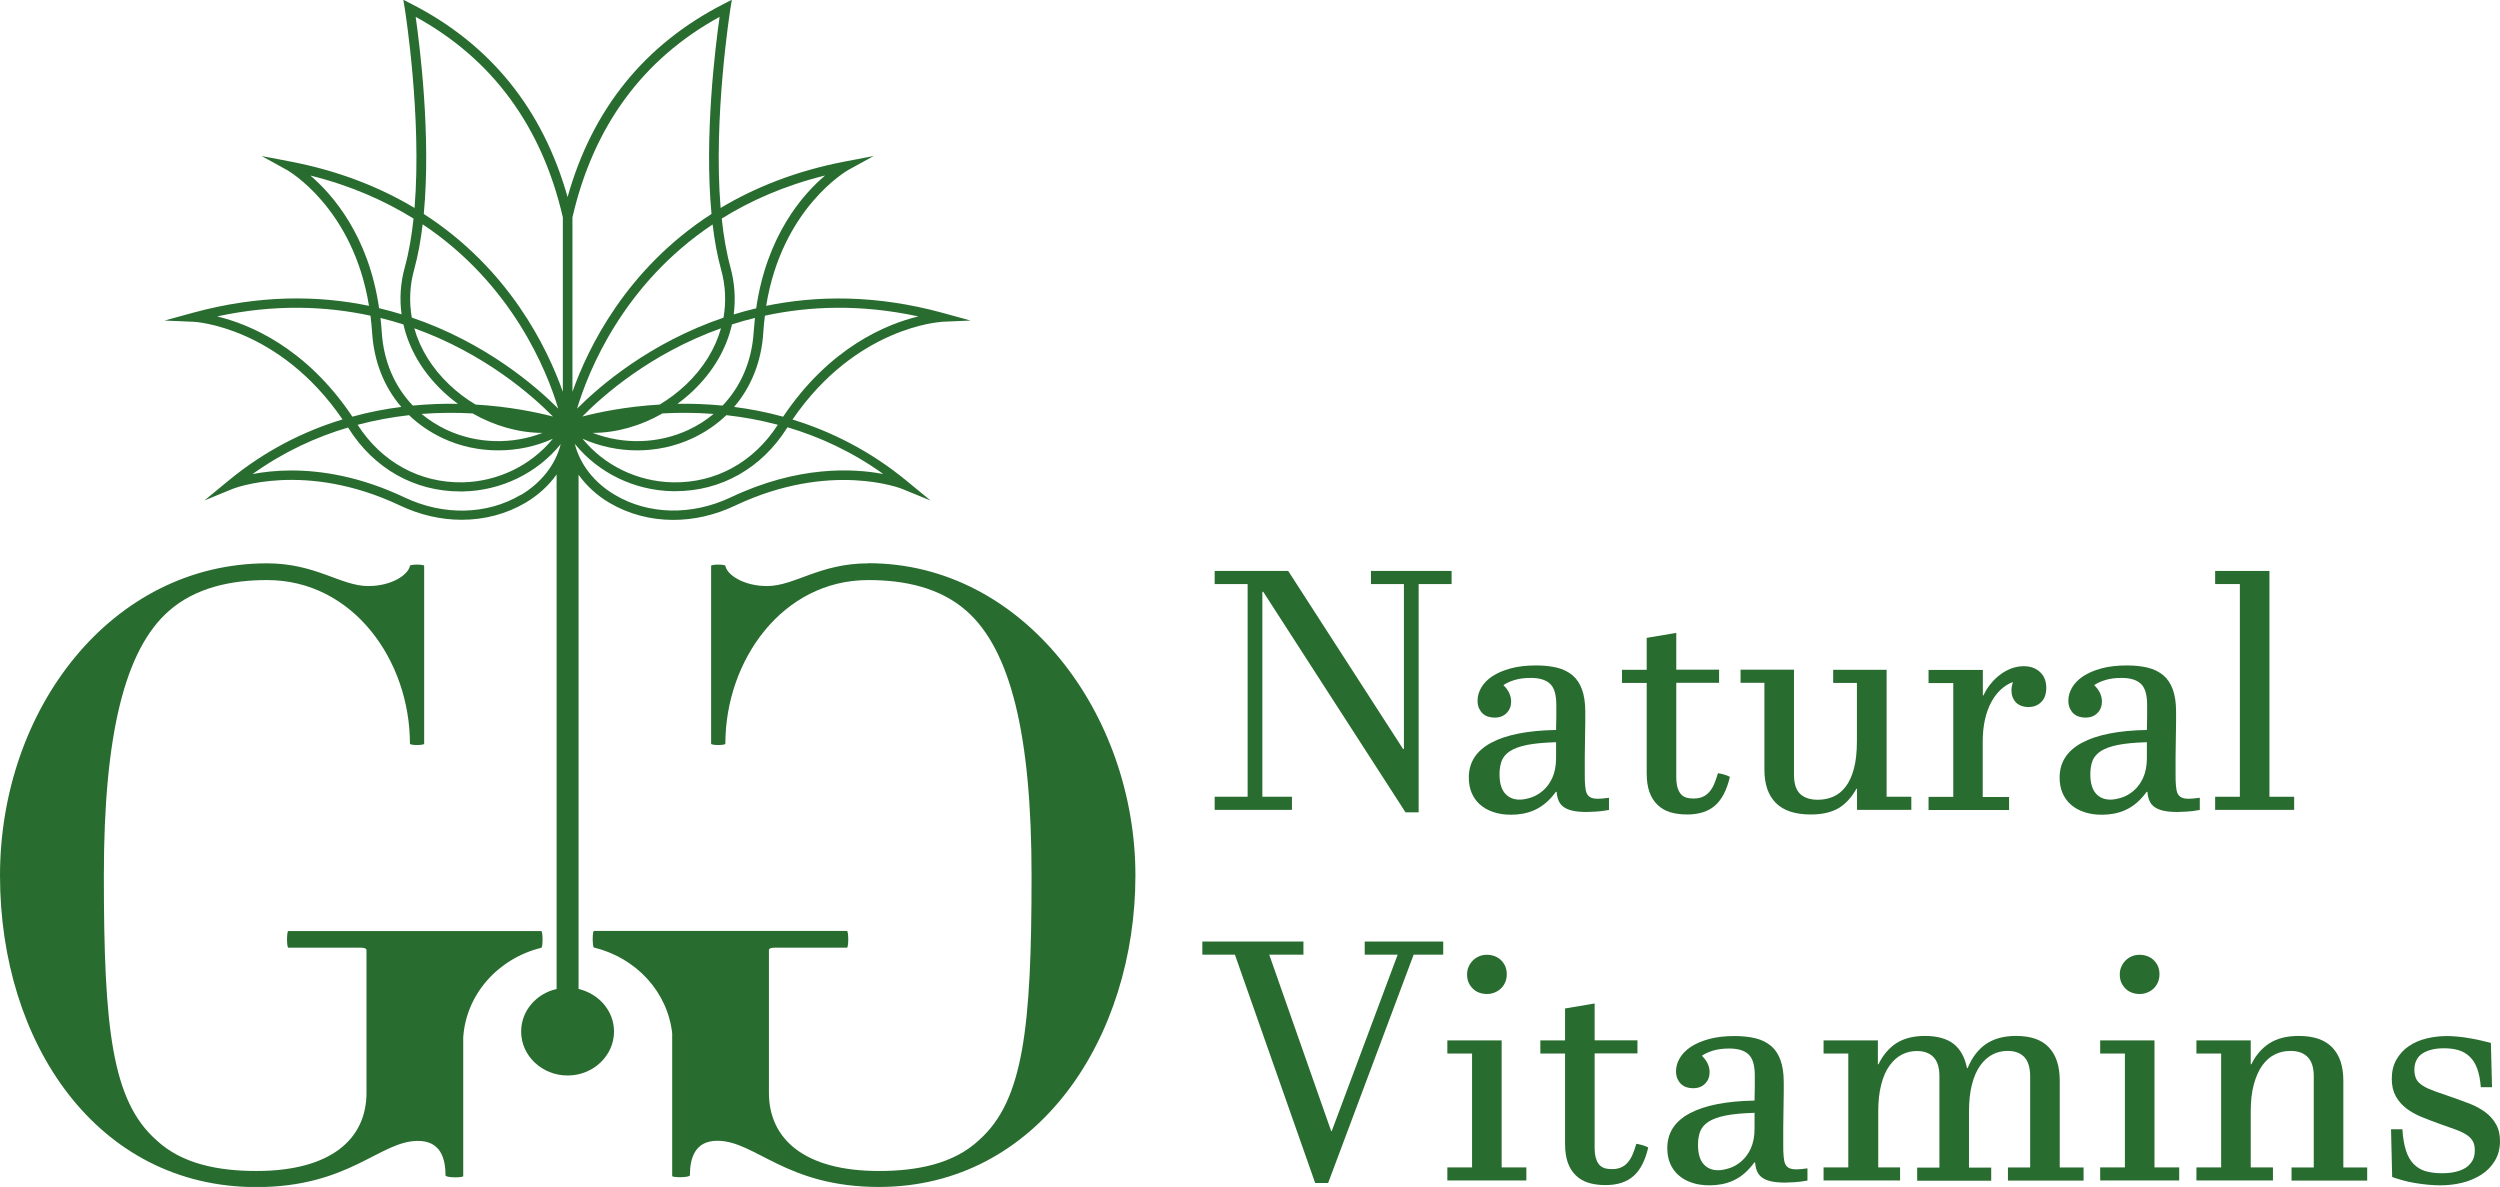 <svg xmlns="http://www.w3.org/2000/svg" id="Layer_2" data-name="Layer 2" viewBox="0 0 200.28 95.09"><defs><style>      .cls-1 {        fill: #286c2f;        stroke-width: 0px;      }    </style></defs><g id="Camada_1" data-name="Camada 1"><g><path class="cls-1" d="M75.41,25.78l2.35-.1-2.26-.62c-5.34-1.46-10.07-1.39-14.12-.56,1.27-7.87,6.52-10.85,6.57-10.88l2.04-1.12-2.31.44c-3.95.76-7.23,2.09-9.95,3.72-.6-7.27.77-15.84.78-15.95l.12-.73-.68.35c-6.31,3.23-10.51,8.43-12.48,15.46-1.98-7.03-6.17-12.23-12.48-15.46l-.68-.35.12.73c.02.11,1.38,8.68.78,15.95-2.72-1.63-6-2.96-9.95-3.72l-2.3-.44,2.03,1.12c.06.03,5.3,3.01,6.57,10.88-4.05-.84-8.78-.9-14.12.56l-2.26.62,2.35.1c.07,0,6.82.38,11.91,7.82-3.06.93-6.21,2.48-9.19,4.95l-1.87,1.54,2.27-.93c.06-.02,5.76-2.28,13.4,1.34,1.6.76,3.29,1.14,4.94,1.14,1.81,0,3.58-.46,5.12-1.37,1.02-.61,1.86-1.38,2.48-2.26v41.22c-1.63.37-2.84,1.75-2.84,3.41,0,1.94,1.67,3.52,3.72,3.52s3.72-1.58,3.72-3.52c0-1.65-1.21-3.03-2.84-3.41v-41.2c.62.87,1.45,1.65,2.47,2.25,1.54.91,3.3,1.37,5.12,1.37,1.65,0,3.34-.38,4.94-1.14,7.63-3.62,13.34-1.37,13.4-1.34l2.27.93-1.87-1.54c-2.98-2.46-6.13-4.01-9.19-4.95,5.09-7.44,11.84-7.81,11.91-7.82ZM66.1,14.06c-1.8,1.52-4.68,4.82-5.52,10.64-.62.15-1.22.31-1.8.49.16-1.24.08-2.5-.26-3.77h0c-.33-1.19-.55-2.52-.7-3.91,2.31-1.44,5.04-2.65,8.28-3.45ZM52.85,32.41c-2.71.16-4.9.62-6.2.96,1.61-1.64,5.43-5.04,11.11-7.07-.46,1.64-1.41,3.19-2.81,4.52-.65.61-1.36,1.15-2.1,1.59ZM53.09,33.12c1.26-.07,2.63-.07,4.08.04-.6.5-1.27.93-2.02,1.28-2.4,1.12-5.2,1.19-7.67.24,1.88,0,3.84-.55,5.61-1.57ZM51.05,36.08c1.53,0,3.05-.32,4.45-.98,1.02-.48,1.92-1.1,2.69-1.84,1.33.15,2.71.39,4.12.77-1.93,3-4.98,4.68-8.42,4.61-2.84-.06-5.49-1.36-7.22-3.49,1.39.62,2.88.93,4.38.93ZM57.88,32.49c-1.26-.12-2.47-.16-3.61-.14.43-.31.84-.65,1.23-1.02,1.64-1.56,2.7-3.39,3.14-5.34.59-.19,1.21-.37,1.84-.52-.04.36-.07.72-.1,1.1-.14,2.34-1.02,4.38-2.49,5.92ZM57.77,21.6h0c.36,1.29.41,2.59.19,3.85-5.91,2.01-9.94,5.49-11.73,7.29.89-2.97,3.66-9.95,10.86-14.76.15,1.28.37,2.5.68,3.62ZM45.86,17.41c1.68-7.29,5.64-12.69,11.79-16.06-.33,2.31-1.24,9.53-.65,15.79-6.83,4.41-9.89,10.72-11.14,14.25v-13.98ZM33.3,1.35c6.14,3.37,10.11,8.77,11.79,16.06v13.98c-1.25-3.53-4.31-9.85-11.14-14.25.59-6.25-.32-13.48-.65-15.79ZM33.86,17.97c7.21,4.81,9.97,11.79,10.86,14.76-1.79-1.79-5.82-5.28-11.73-7.29-.22-1.26-.17-2.56.19-3.85.31-1.12.53-2.35.68-3.62ZM33.07,32.49c-1.47-1.54-2.35-3.58-2.49-5.92-.02-.38-.06-.74-.1-1.1.63.16,1.24.33,1.84.52.44,1.94,1.5,3.78,3.14,5.34.39.37.8.71,1.23,1.02-1.14-.02-2.35.02-3.61.14ZM37.86,33.12c1.77,1.01,3.73,1.56,5.61,1.56-2.47.95-5.27.88-7.68-.24-.74-.35-1.42-.78-2.02-1.28,1.45-.11,2.82-.11,4.08-.04ZM35.46,35.1c1.4.66,2.92.98,4.45.98s3-.31,4.38-.93c-1.73,2.12-4.38,3.43-7.22,3.49-3.44.06-6.49-1.61-8.42-4.61,1.41-.37,2.79-.62,4.12-.77.77.74,1.67,1.36,2.69,1.84ZM38.1,32.41c-.75-.44-1.46-.98-2.1-1.59-1.4-1.33-2.35-2.88-2.81-4.52,5.67,2.03,9.49,5.43,11.11,7.07-1.3-.34-3.49-.8-6.2-.96ZM24.85,14.06c3.24.8,5.97,2.02,8.28,3.45-.15,1.39-.37,2.71-.7,3.9-.35,1.26-.43,2.53-.26,3.77-.58-.18-1.18-.34-1.8-.49-.84-5.82-3.73-9.11-5.52-10.64ZM17.39,25.35c4.61-1,8.73-.83,12.29-.06.05.43.1.87.13,1.33.14,2.32.96,4.38,2.34,5.98-1.27.16-2.59.41-3.92.78-3.74-5.59-8.33-7.43-10.83-8.03ZM41.71,39.65c-2.71,1.6-6.18,1.68-9.3.2-3.54-1.68-6.67-2.16-9.06-2.16-1.25,0-2.31.13-3.12.29,2.51-1.8,5.12-2.98,7.65-3.73.02.02.03.05.05.07,2.03,3.22,5.28,5.05,8.94,5.05.07,0,.15,0,.22,0,3.08-.06,5.96-1.48,7.83-3.79-.41,1.63-1.54,3.09-3.2,4.08ZM70.73,37.97c-2.36-.45-6.78-.69-12.18,1.87-3.12,1.48-6.6,1.41-9.3-.2-1.66-.98-2.79-2.45-3.2-4.08,1.87,2.31,4.75,3.73,7.83,3.79.07,0,.15,0,.22,0,3.66,0,6.91-1.83,8.94-5.05.02-.03.03-.05.05-.07,2.53.75,5.14,1.93,7.65,3.73ZM62.73,33.38c-1.34-.37-2.65-.62-3.92-.78,1.38-1.61,2.2-3.66,2.34-5.98.03-.46.07-.9.13-1.33,3.56-.77,7.68-.94,12.29.06-2.5.6-7.08,2.44-10.83,8.03Z"></path><g><path class="cls-1" d="M23.1,74.58c-.14,0-.14,1.34,0,1.34h5.76c.36,0,.5.07.5.21v11.42c0,3.7-2.85,6.26-8.82,6.26-2.99,0-5.97-.54-8.03-2.49-3.56-3.16-4.19-9.01-4.19-21.18,0-11.37,1.7-18.09,5.19-21.18,2.13-1.88,4.98-2.49,7.89-2.49,6.89,0,11.44,6.45,11.44,13.11,0,.14,1.14.14,1.14,0v-14.25c0-.13-1.14-.13-1.14,0-.14.74-1.49,1.62-3.34,1.62-2.2,0-4.19-1.82-8.1-1.82-12.44,0-21.4,11.63-21.4,25.02s7.75,24.95,20.54,24.95c7.47,0,9.88-3.7,12.94-3.7,1.78,0,2.21,1.34,2.21,2.76,0,.2,1.42.2,1.42.06v-11.1c.22-3.47,2.8-6.34,6.25-7.19.14,0,.14-1.34,0-1.34h-20.26Z"></path><path class="cls-1" d="M69.56,45.13c-3.91,0-5.9,1.82-8.11,1.82-1.85,0-3.2-.88-3.34-1.62,0-.13-1.14-.13-1.14,0v14.25c0,.14,1.14.14,1.14,0,0-6.65,4.55-13.11,11.45-13.11,2.91,0,5.76.6,7.89,2.49,3.48,3.09,5.19,9.81,5.19,21.18,0,12.17-.65,18.02-4.19,21.18-2.07,1.95-5.05,2.49-8.04,2.49-5.97,0-8.81-2.56-8.81-6.26v-11.42c0-.14.14-.21.49-.21h5.76c.14,0,.14-1.34,0-1.34h-20.26c-.14,0-.14,1.18-.02,1.33,0,0,.02.01.02.01h.03c3.34.82,5.87,3.54,6.23,6.87v11.42c0,.14,1.42.14,1.42-.06,0-1.42.43-2.76,2.2-2.76,3.05,0,5.47,3.7,12.94,3.7,12.8,0,20.55-12.04,20.55-24.95s-8.96-25.02-21.4-25.02Z"></path></g><g><path class="cls-1" d="M113.65,65.08h-1.05l-11.4-17.67h-.07v16.42h2.37v1.05h-6.19v-1.05h2.64v-17.04h-2.64v-1.05h5.89l9.2,14.26h.07v-13.21h-2.64v-1.05h6.46v1.05h-2.64v18.29Z"></path><path class="cls-1" d="M128.88,64.89c-.37.07-.71.11-1.03.13-.32.02-.57.03-.75.03-.47,0-.85-.04-1.15-.11-.3-.07-.54-.18-.72-.32-.18-.14-.3-.31-.38-.51-.08-.2-.13-.43-.14-.67h-.07c-.25.34-.51.63-.79.87-.28.24-.58.43-.88.57s-.62.24-.94.3-.64.09-.97.09c-.54,0-1.01-.07-1.44-.22-.42-.14-.78-.35-1.07-.61s-.51-.58-.66-.94c-.15-.36-.22-.77-.22-1.21,0-1.22.6-2.15,1.8-2.79,1.2-.64,2.93-.98,5.19-1.02,0-.4.01-.75.02-1.07,0-.32,0-.63,0-.94,0-.8-.16-1.36-.49-1.68-.33-.32-.85-.48-1.56-.48-.47,0-.9.05-1.27.16-.37.11-.68.25-.92.42.21.2.37.42.47.64s.15.45.15.67c0,.37-.12.68-.36.92-.24.25-.56.37-.98.37-.18,0-.35-.03-.51-.08s-.31-.14-.43-.25c-.12-.11-.22-.26-.3-.43-.07-.17-.11-.37-.11-.6,0-.36.1-.71.3-1.05.2-.34.49-.64.88-.9.39-.26.88-.47,1.46-.63.58-.16,1.27-.24,2.05-.24.63,0,1.19.06,1.68.18s.9.33,1.24.61c.34.29.59.67.76,1.14.17.47.26,1.06.26,1.77,0,.18,0,.46,0,.86,0,.4-.01.84-.02,1.32s-.02.97-.02,1.47c0,.5,0,.93,0,1.31s0,.71.03.97c.02.26.06.47.13.62.07.15.18.26.32.33.14.07.34.1.59.1.22,0,.51-.03.87-.08v.98ZM124.65,59.46c-.96.03-1.73.1-2.32.22-.59.12-1.05.29-1.37.5-.33.22-.54.48-.66.78-.11.31-.17.66-.17,1.05,0,.69.14,1.2.43,1.54.29.34.68.51,1.18.51.27,0,.58-.06.92-.17.34-.11.66-.3.96-.56.3-.26.55-.6.74-1.02s.3-.94.3-1.57v-1.28Z"></path><path class="cls-1" d="M138.58,62.25c-.24,1.03-.63,1.79-1.17,2.27-.55.49-1.3.73-2.25.73-.5,0-.95-.06-1.35-.18-.4-.12-.74-.32-1.02-.59-.28-.27-.5-.61-.65-1.03-.15-.42-.22-.92-.22-1.52v-7.22h-1.98v-1.05h1.98v-2.56l2.37-.4v2.95h3.43v1.05h-3.43v7.51c0,.36.03.65.1.88.07.23.16.41.28.54.12.13.27.22.43.27.17.05.36.07.57.07.28,0,.52-.04.72-.13.2-.08.38-.21.53-.38.15-.17.29-.38.4-.64.11-.25.21-.55.31-.88.17.03.33.06.49.11.16.04.31.11.46.18Z"></path><path class="cls-1" d="M148.77,54.71h-1.91v-1.05h4.28v10.17h1.98v1.05h-4.35v-1.69h-.05c-.39.7-.87,1.22-1.44,1.56-.57.33-1.31.5-2.21.5-1.26,0-2.19-.31-2.8-.92-.61-.61-.92-1.5-.92-2.67v-6.96h-1.91v-1.05h4.28v8.41c0,.71.16,1.22.49,1.54.33.31.8.47,1.42.47.43,0,.84-.08,1.22-.24s.72-.43,1-.8c.29-.37.51-.85.67-1.45.16-.6.24-1.33.24-2.2v-4.67Z"></path><path class="cls-1" d="M160.96,64.89h-6.46v-1.05h1.98v-9.12h-1.98v-1.05h4.35v2.04h.05c.16-.34.35-.66.59-.94.23-.29.49-.53.77-.74.28-.21.58-.37.9-.49.32-.11.64-.17.96-.17.53,0,.96.15,1.3.46.34.31.51.73.51,1.28,0,.48-.13.86-.4,1.13s-.61.4-1.03.4-.78-.13-1.01-.38c-.23-.25-.35-.58-.35-.96,0-.2.04-.42.12-.66-.34.12-.66.32-.96.59-.29.27-.55.6-.77,1.01s-.39.87-.51,1.4c-.12.53-.18,1.12-.18,1.77v4.44h2.11v1.05Z"></path><path class="cls-1" d="M176.21,64.89c-.37.07-.71.11-1.03.13-.32.02-.57.03-.75.03-.47,0-.85-.04-1.15-.11-.3-.07-.54-.18-.72-.32-.18-.14-.3-.31-.38-.51-.08-.2-.13-.43-.14-.67h-.07c-.25.34-.51.63-.79.87-.28.24-.58.43-.88.57s-.62.24-.94.3-.64.09-.97.09c-.54,0-1.01-.07-1.44-.22-.42-.14-.78-.35-1.07-.61s-.51-.58-.66-.94c-.15-.36-.22-.77-.22-1.21,0-1.22.6-2.15,1.8-2.79,1.2-.64,2.93-.98,5.19-1.02,0-.4.01-.75.02-1.07,0-.32,0-.63,0-.94,0-.8-.16-1.36-.49-1.68-.33-.32-.85-.48-1.56-.48-.47,0-.9.05-1.27.16-.37.11-.68.25-.92.42.21.2.37.42.47.64s.15.45.15.67c0,.37-.12.68-.36.92-.24.25-.56.37-.98.37-.18,0-.35-.03-.51-.08s-.31-.14-.43-.25c-.12-.11-.22-.26-.3-.43-.07-.17-.11-.37-.11-.6,0-.36.1-.71.3-1.05.2-.34.49-.64.88-.9.39-.26.88-.47,1.46-.63.58-.16,1.27-.24,2.05-.24.63,0,1.19.06,1.68.18s.9.33,1.24.61c.34.29.59.67.76,1.14.17.47.26,1.06.26,1.77,0,.18,0,.46,0,.86,0,.4-.01.84-.02,1.32s-.02.97-.02,1.47c0,.5,0,.93,0,1.31s0,.71.03.97c.02.26.06.47.13.62.07.15.18.26.32.33.14.07.34.1.59.1.22,0,.51-.03.87-.08v.98ZM171.98,59.46c-.96.03-1.73.1-2.32.22-.59.12-1.05.29-1.37.5-.33.22-.54.48-.66.78-.11.31-.17.66-.17,1.05,0,.69.14,1.2.43,1.54.29.34.68.51,1.18.51.27,0,.58-.06.92-.17.34-.11.66-.3.96-.56.3-.26.55-.6.74-1.02s.3-.94.3-1.57v-1.28Z"></path><path class="cls-1" d="M181.81,63.83h1.98v1.05h-6.33v-1.05h1.98v-17.04h-1.98v-1.05h4.35v18.09Z"></path><path class="cls-1" d="M106.64,90.61h.05l5.28-14.13h-2.64v-1.05h6.29v1.05h-2.37l-6.85,18.29h-1.04l-6.43-18.29h-2.61v-1.05h8.1v1.05h-2.74l4.96,14.13Z"></path><path class="cls-1" d="M120.3,93.52h1.98v1.05h-6.33v-1.05h1.98v-9.12h-1.98v-1.05h4.35v10.17ZM119.12,79.63c-.23,0-.44-.04-.63-.11-.19-.07-.36-.18-.5-.32-.14-.14-.26-.31-.34-.49-.08-.19-.12-.4-.12-.64s.04-.44.13-.63c.08-.19.2-.36.34-.5.14-.14.31-.25.5-.33.19-.08.4-.12.62-.12s.43.04.62.11c.19.07.36.18.51.32.14.14.26.31.34.49.08.19.12.4.12.64s-.04.45-.13.65c-.08.19-.2.36-.34.49-.14.14-.31.24-.5.32-.19.08-.4.12-.62.12Z"></path><path class="cls-1" d="M132.04,91.94c-.24,1.03-.63,1.79-1.17,2.27-.55.49-1.3.73-2.25.73-.5,0-.95-.06-1.35-.18-.4-.12-.74-.32-1.02-.59-.28-.27-.5-.61-.65-1.03-.15-.42-.22-.92-.22-1.52v-7.22h-1.98v-1.05h1.98v-2.56l2.37-.4v2.95h3.43v1.05h-3.43v7.51c0,.36.03.65.1.88.07.23.16.41.28.54.12.13.27.22.43.27.17.05.36.07.57.07.28,0,.52-.04.72-.13.2-.08.38-.21.53-.38.15-.17.29-.38.4-.64.11-.25.21-.55.31-.88.17.03.33.06.49.11.16.04.31.11.46.18Z"></path><path class="cls-1" d="M144.78,94.58c-.37.07-.71.11-1.03.13-.32.02-.57.03-.75.03-.47,0-.85-.04-1.15-.11-.3-.07-.54-.18-.72-.32-.18-.14-.3-.31-.38-.51-.08-.2-.13-.43-.14-.67h-.07c-.25.34-.51.63-.79.87-.28.24-.58.43-.88.57s-.62.24-.94.3-.64.09-.97.09c-.54,0-1.01-.07-1.44-.22-.42-.14-.78-.35-1.07-.61s-.51-.58-.66-.94c-.15-.36-.22-.77-.22-1.21,0-1.22.6-2.15,1.8-2.79,1.2-.64,2.93-.98,5.19-1.02,0-.4.01-.75.02-1.07,0-.32,0-.63,0-.94,0-.8-.16-1.36-.49-1.68-.33-.32-.85-.48-1.56-.48-.47,0-.9.05-1.27.16-.37.11-.68.25-.92.42.21.2.37.42.47.64s.15.45.15.67c0,.37-.12.68-.36.92-.24.25-.56.37-.98.37-.18,0-.35-.03-.51-.08s-.31-.14-.43-.25c-.12-.11-.22-.26-.3-.43-.07-.17-.11-.37-.11-.6,0-.36.1-.71.3-1.05.2-.34.49-.64.88-.9.39-.26.88-.47,1.46-.63.58-.16,1.27-.24,2.05-.24.63,0,1.19.06,1.68.18s.9.33,1.24.61c.34.29.59.67.76,1.14.17.47.26,1.06.26,1.77,0,.18,0,.46,0,.86,0,.4-.01.84-.02,1.32s-.02.97-.02,1.47c0,.5,0,.93,0,1.31s0,.71.03.97c.02.26.06.47.13.62.07.15.18.26.32.33.14.07.34.1.59.1.22,0,.51-.03.87-.08v.98ZM140.55,89.15c-.96.03-1.73.1-2.32.22-.59.12-1.05.29-1.37.5-.33.22-.54.48-.66.78-.11.31-.17.66-.17,1.05,0,.69.14,1.2.43,1.54.29.34.68.51,1.18.51.27,0,.58-.06.92-.17.34-.11.66-.3.96-.56.3-.26.55-.6.74-1.02s.3-.94.3-1.57v-1.28Z"></path><path class="cls-1" d="M150.44,93.52h1.78v1.05h-6.13v-1.05h1.98v-9.12h-1.98v-1.05h4.35v1.91h.05c.35-.73.83-1.29,1.42-1.68.6-.39,1.37-.59,2.31-.59s1.74.21,2.28.63c.54.42.9,1.07,1.08,1.95h.05c.35-.85.84-1.5,1.47-1.93s1.43-.65,2.41-.65c1.19,0,2.07.31,2.64.93.58.62.86,1.5.86,2.66v6.95h1.91v1.05h-6.06v-1.05h1.78v-7.31c0-.69-.16-1.21-.47-1.54-.32-.33-.76-.49-1.34-.49-.42,0-.82.09-1.19.28-.37.19-.7.48-.99.88-.29.4-.51.9-.67,1.52-.16.61-.24,1.34-.24,2.19v4.48h1.78v1.05h-5.93v-1.05h1.78v-7.33c0-.69-.16-1.19-.47-1.52-.32-.33-.76-.49-1.34-.49-.42,0-.82.09-1.19.28-.37.19-.7.48-.99.88-.29.4-.51.9-.67,1.52-.16.61-.24,1.34-.24,2.19v4.48Z"></path><path class="cls-1" d="M172.6,93.52h1.98v1.05h-6.33v-1.05h1.98v-9.12h-1.98v-1.05h4.35v10.17ZM171.41,79.63c-.23,0-.44-.04-.63-.11-.19-.07-.36-.18-.5-.32-.14-.14-.26-.31-.34-.49-.08-.19-.12-.4-.12-.64s.04-.44.13-.63c.08-.19.2-.36.34-.5.14-.14.31-.25.5-.33.19-.08.4-.12.62-.12s.43.04.62.11c.19.07.36.18.51.32.14.14.26.31.34.49.08.19.12.4.12.64s-.04.45-.13.65c-.08.19-.2.36-.34.49-.14.14-.31.24-.5.32-.19.08-.4.12-.62.12Z"></path><path class="cls-1" d="M180.31,93.52h1.78v1.05h-6.13v-1.05h1.98v-9.12h-1.98v-1.05h4.35v1.91h.05c.36-.73.84-1.29,1.45-1.68.61-.39,1.39-.59,2.35-.59,1.2,0,2.1.31,2.69.93.59.62.88,1.5.88,2.66v6.95h1.91v1.05h-6.06v-1.05h1.78v-7.31c0-.69-.16-1.21-.49-1.54-.32-.33-.78-.49-1.37-.49-.45,0-.87.09-1.25.28-.39.19-.72.48-1.01.88-.29.4-.51.9-.68,1.52s-.25,1.34-.25,2.19v4.48Z"></path><path class="cls-1" d="M198.74,87.08c-.04-.57-.14-1.05-.28-1.45-.14-.4-.34-.72-.59-.96-.25-.25-.54-.42-.89-.53-.35-.11-.74-.16-1.19-.16-.34,0-.66.03-.95.1-.29.07-.54.17-.75.3s-.38.31-.49.53c-.12.22-.18.48-.18.79s.06.56.16.76.29.37.54.53.57.3.96.44c.39.14.87.31,1.44.5.46.16.91.33,1.36.5.45.18.85.4,1.21.66s.64.58.86.96c.22.37.33.83.33,1.36,0,.61-.14,1.13-.41,1.58-.27.45-.63.82-1.08,1.11-.45.29-.96.51-1.53.65s-1.16.21-1.75.21c-.32,0-.65-.02-1.01-.05-.36-.04-.71-.08-1.05-.14-.35-.06-.68-.13-.99-.22s-.59-.17-.82-.26l-.09-3.82h.91c.04.67.14,1.23.28,1.68.14.45.35.82.61,1.09.26.27.58.47.95.58.37.11.81.17,1.31.17.38,0,.73-.03,1.05-.1s.6-.17.84-.32.42-.34.56-.57c.14-.24.2-.52.2-.86,0-.29-.05-.53-.16-.72-.11-.19-.27-.36-.5-.51-.23-.15-.52-.29-.88-.42-.36-.13-.79-.29-1.29-.46-.5-.18-.98-.36-1.44-.55-.46-.19-.87-.42-1.22-.69s-.63-.59-.84-.97c-.21-.38-.32-.84-.32-1.38,0-.6.12-1.11.37-1.55.25-.43.57-.79.98-1.07.41-.28.88-.49,1.41-.62.53-.13,1.08-.2,1.65-.2.29,0,.59.02.91.05.32.03.63.07.94.13.31.05.61.11.9.18.29.07.55.13.78.19l.09,3.55h-.9Z"></path></g></g></g></svg>